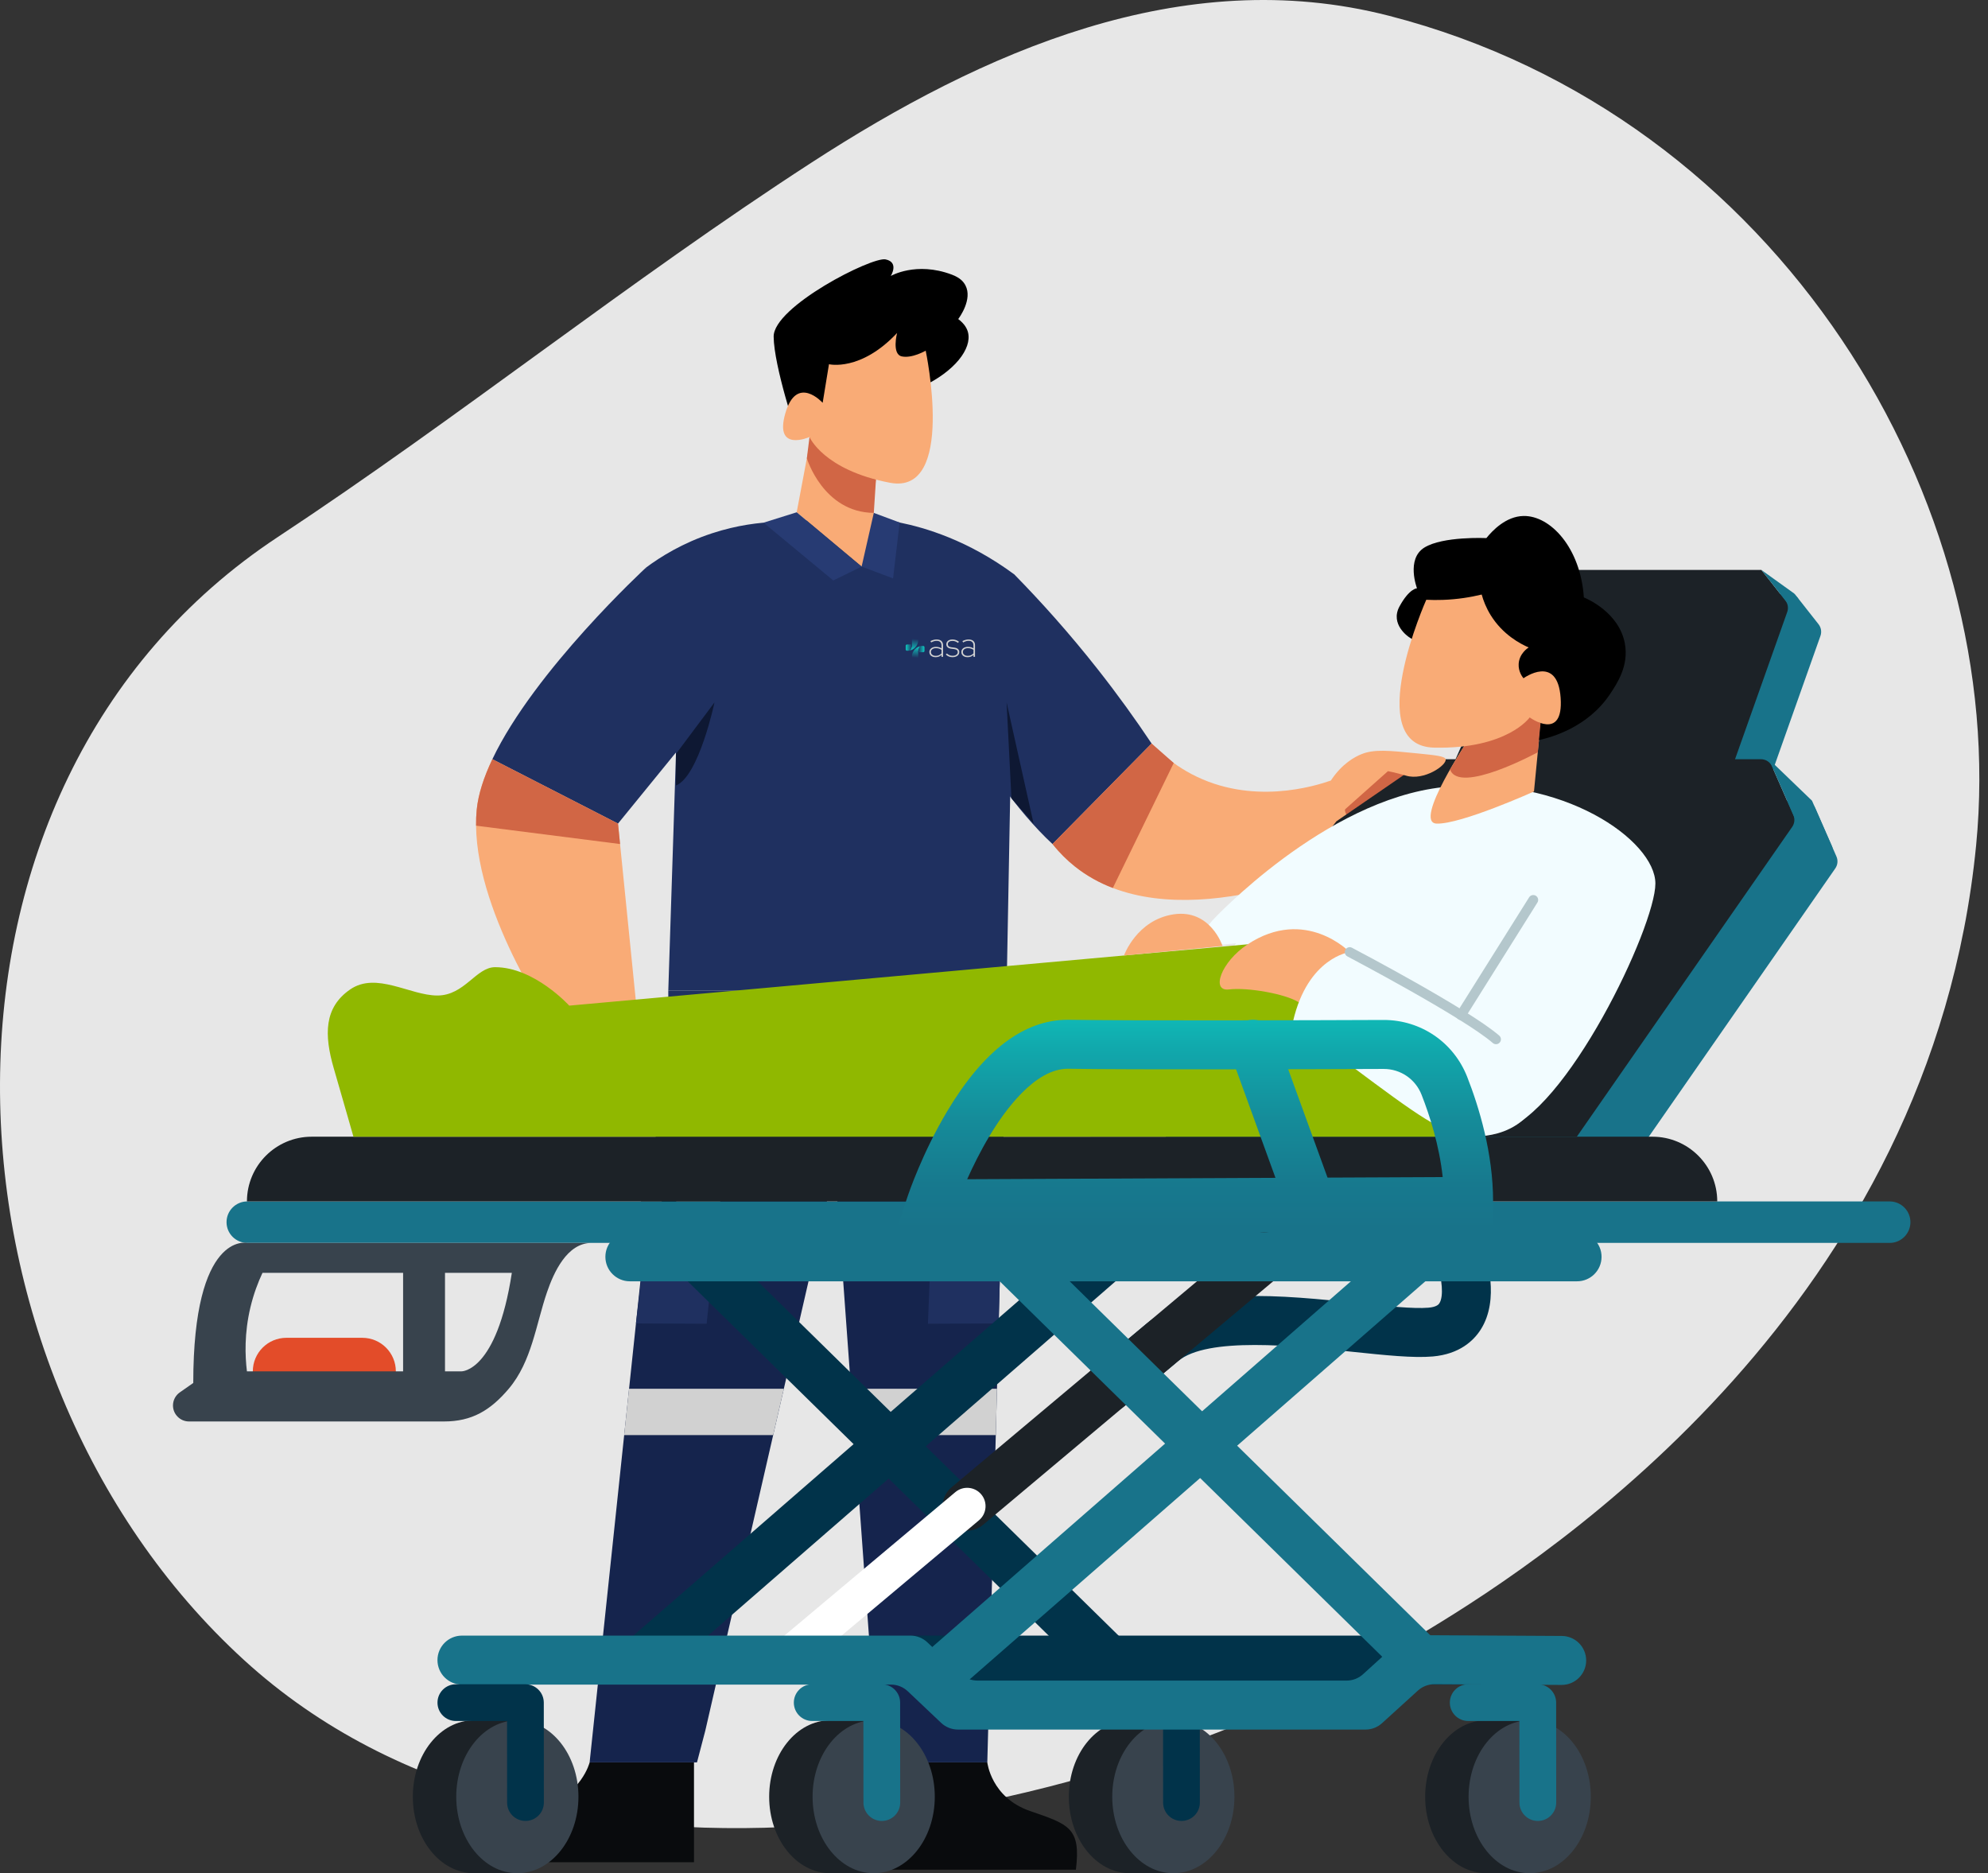 <svg width="190" height="179" viewBox="0 0 190 179" fill="none" xmlns="http://www.w3.org/2000/svg">
<rect x="0" y="0" width="190" height="179" fill="#333333" stroke="none"/>
<path d="M23.314 158.622C-7.02 130.901 -9.603 75.166 26.559 51.311C43.901 39.871 60.135 26.831 77.547 15.544C93.863 4.967 112.99 -3.572 132.743 1.506C170.1 11.111 192.068 47.991 188.865 80.775C184.587 124.55 148.623 148.43 136.472 155.757C104.642 174.95 52.389 185.192 23.314 158.622Z" fill="#E7E7E7"/>
<path d="M34.625 127.838H27.372C25.6 127.838 24.163 129.274 24.163 131.044C24.163 132.815 25.6 134.251 27.372 134.251H34.625C36.397 134.251 37.833 132.815 37.833 131.044C37.833 129.274 36.397 127.838 34.625 127.838Z" fill="#E34C29"/>
<path d="M133.363 80.414C130.928 81.64 116.465 88.719 106.358 84.853C105.072 84.362 103.857 83.692 102.745 82.81C101.993 82.213 101.267 81.502 100.593 80.655L110.063 71.049C110.632 71.653 111.323 72.289 112.156 72.893C112.671 73.27 113.243 73.633 113.873 73.965C119.624 77.005 125.642 75.126 127.195 74.587C129.251 76.53 131.307 78.472 133.363 80.414Z" fill="#F9AB76"/>
<path d="M96.939 54.891C99.509 57.51 102.205 60.516 104.902 63.939C106.827 66.381 108.539 68.766 110.062 71.048C106.905 74.251 103.749 77.453 100.592 80.656C93.683 74.253 87.505 61.166 87.505 61.166C90.65 59.075 93.794 56.983 96.939 54.891Z" fill="#1F3060"/>
<path d="M135.666 73.186L136.92 74.168L136.757 78.288L129.436 78.245C128.678 78.24 128.263 77.359 128.744 76.773L131.899 72.925L135.666 73.186Z" fill="#D16645"/>
<path d="M94.36 168.408C94.36 168.408 94.718 171.773 98.44 173.055C102.163 174.337 103.317 174.657 102.827 178.664H83.133C83.455 175.245 83.778 171.827 84.1 168.409C87.52 168.408 90.94 168.408 94.36 168.408Z" fill="#090B0D"/>
<path d="M96.196 97.521C95.89 109.25 95.588 120.979 95.285 132.707C95.247 134.183 95.209 135.661 95.171 137.136C94.928 146.546 94.684 155.954 94.441 165.365L94.36 168.41H84.099L83.704 165.365C83.02 155.954 82.339 146.544 81.655 137.136C81.547 135.658 81.441 134.183 81.333 132.707C80.879 126.439 80.422 120.174 79.968 113.908C79.568 108.404 79.167 102.903 78.77 97.4C78.759 97.27 78.751 97.138 78.74 97.008C84.559 97.178 90.377 97.348 96.196 97.521Z" fill="#15244D"/>
<path d="M96.202 94.672H63.871V97.52H96.202V94.672Z" fill="#1F3060"/>
<path d="M56.354 168.409C56.354 168.409 55.585 171.54 51.706 172.732C47.826 173.925 46.633 174.223 46.633 177.951H66.327V168.409H56.354Z" fill="#090B0D"/>
<path d="M83.033 97.356C81.765 102.874 80.5 108.391 79.232 113.908C77.791 120.174 76.352 126.442 74.914 132.707C74.573 134.183 74.235 135.66 73.895 137.136C71.734 146.546 69.571 155.954 67.411 165.365L66.613 168.41H56.352L56.674 165.365C57.667 155.954 58.662 146.546 59.654 137.136C59.811 135.66 59.965 134.183 60.122 132.707C61.36 120.979 62.598 109.25 63.837 97.521C68.571 97.481 73.302 97.44 78.034 97.4C79.7 97.383 81.368 97.37 83.033 97.356Z" fill="#15244D"/>
<path d="M68.428 118.056C68.13 120.87 67.832 123.683 67.534 126.497L60.78 126.464L61.777 118.039L68.428 118.056Z" fill="#1F3060"/>
<path d="M68.136 120.359H60.552L61.298 114.469H68.883L68.136 120.359Z" fill="#808080"/>
<path d="M64.095 119.219C64.439 119.219 64.717 118.853 64.717 118.403C64.717 117.952 64.439 117.586 64.095 117.586C63.752 117.586 63.474 117.952 63.474 118.403C63.474 118.853 63.752 119.219 64.095 119.219Z" fill="#686868"/>
<path d="M89.017 118.056C88.907 120.87 88.797 123.683 88.686 126.497L95.445 126.464L95.671 118.039L89.017 118.056Z" fill="#1F3060"/>
<path d="M88.975 120.359L96.559 120.359L96.667 114.469L89.083 114.469L88.975 120.359Z" fill="#808080"/>
<path d="M93.876 118.59C94.019 118.151 93.876 117.712 93.556 117.608C93.237 117.505 92.863 117.777 92.721 118.215C92.578 118.654 92.722 119.094 93.041 119.197C93.36 119.3 93.734 119.029 93.876 118.59Z" fill="#686868"/>
<path d="M60.121 132.707H74.913C74.573 134.183 74.235 135.66 73.894 137.136H59.653C59.81 135.66 59.964 134.183 60.121 132.707Z" fill="#D1D1D1"/>
<path d="M95.285 132.707C95.248 134.183 95.21 135.66 95.172 137.136H81.656C81.548 135.658 81.442 134.183 81.334 132.707H95.285Z" fill="#D1D1D1"/>
<path d="M108.011 115.023L59.873 156.87L62.947 160.401L111.085 118.554L108.011 115.023Z" fill="#01334A"/>
<path d="M63.922 114.108L60.641 117.448L103.822 159.828L107.104 156.489L63.922 114.108Z" fill="#01334A"/>
<path d="M140.358 156.296H87.019V160.976H140.358V156.296Z" fill="#01334A"/>
<path d="M107.991 179C111.216 179 113.831 175.729 113.831 171.694C113.831 167.659 111.216 164.388 107.991 164.388C104.766 164.388 102.151 167.659 102.151 171.694C102.151 175.729 104.766 179 107.991 179Z" fill="#1C2227"/>
<path d="M112.14 164.388H107.991V179H112.14V164.388Z" fill="#1C2227"/>
<path d="M112.141 179C115.366 179 117.98 175.729 117.98 171.694C117.98 167.659 115.366 164.388 112.141 164.388C108.915 164.388 106.301 167.659 106.301 171.694C106.301 175.729 108.915 179 112.141 179Z" fill="#38434D"/>
<path d="M112.919 174.005C111.949 174.005 111.163 173.221 111.163 172.252L111.157 164.455H106.265C105.295 164.455 104.509 163.669 104.509 162.7C104.509 161.731 105.295 160.945 106.265 160.945H112.912C113.882 160.945 114.668 161.73 114.668 162.699L114.675 172.249C114.676 173.218 113.89 174.005 112.92 174.005H112.919Z" fill="#01334A"/>
<path d="M141.116 77.497H168.056L173.987 60.764C174.121 60.386 174.052 59.965 173.804 59.65L171.868 57.19C171.646 56.907 171.307 56.743 170.948 56.743H152.566L148.743 60.157L141.116 77.497Z" fill="#18738A"/>
<path d="M137.939 75.216H164.879L170.811 58.483C170.945 58.105 170.876 57.684 170.627 57.369L168.34 54.462H149.389L145.566 57.876L137.939 75.216Z" fill="#1C2227"/>
<path d="M168.34 54.462L171.453 56.697C171.495 56.727 171.533 56.764 171.565 56.804L171.785 57.084C172.181 57.587 171.547 58.249 171.026 57.876L168.34 54.462Z" fill="#18738A"/>
<path d="M108.339 112.586H154.823L175.405 82.983C175.637 82.65 175.679 82.219 175.516 81.847L173.487 77.214C173.301 76.788 172.88 76.513 172.415 76.513H140.481L131.847 82.446L108.339 112.586Z" fill="#18738A"/>
<path d="M104.219 108.621H150.703L171.284 79.019C171.517 78.685 171.559 78.254 171.396 77.882L169.367 73.249C169.181 72.823 168.76 72.548 168.294 72.548H136.361L127.727 78.481L104.219 108.621Z" fill="#1C2227"/>
<path d="M169.06 72.548L173.18 76.513L175.103 80.904C175.249 81.239 174.828 81.532 174.564 81.279L171.657 78.481L169.06 72.548Z" fill="#18738A"/>
<path d="M96.202 94.672H63.871C64.115 87.129 64.359 79.585 64.604 72.042C63.652 66.106 62.699 60.17 61.747 54.234C63.114 53.215 65.224 51.889 68.049 50.961C70.464 50.167 72.608 49.926 74.176 49.871C79.312 49.691 82.249 49.173 85.983 49.931C88.386 50.419 92.496 51.606 96.939 54.891C96.693 68.151 96.448 81.412 96.202 94.672Z" fill="#1F3060"/>
<path d="M77.668 40.85L76.142 48.953L82.347 54.142L84.38 50.136C84.38 50.136 83.273 49.499 83.438 48.133L84.22 41.67L77.668 40.85Z" fill="#F9AB76"/>
<path d="M83.718 45.83L77.367 41.761L77.114 43.795C77.114 43.795 78.67 48.964 83.513 49.011L83.718 45.83Z" fill="#D16645"/>
<path d="M76.142 48.953C75.086 49.284 74.029 49.615 72.973 49.946C75.195 51.787 77.418 53.628 79.64 55.469L82.347 54.142L76.142 48.953Z" fill="#273B73"/>
<path d="M82.348 54.142C83.35 54.519 84.352 54.895 85.354 55.272C85.564 53.492 85.774 51.711 85.983 49.931C85.16 49.624 84.337 49.318 83.513 49.011C83.125 50.721 82.736 52.432 82.348 54.142Z" fill="#273B73"/>
<path d="M60.817 96.095L53.143 98.468C53.143 98.468 45.586 87.72 45.499 78.9C45.492 78.388 45.513 77.885 45.56 77.388C45.705 75.886 46.251 74.241 47.057 72.547L59.065 78.699L59.262 80.655L60.817 96.095Z" fill="#F9AB76"/>
<path d="M67.577 68.254L59.065 78.7L47.057 72.548C51.101 64.044 61.746 54.235 61.746 54.235L67.577 68.254Z" fill="#1F3060"/>
<path d="M180.602 114.806H23.634C22.539 114.806 21.651 115.694 21.651 116.788C21.651 117.883 22.539 118.77 23.634 118.77H180.602C181.697 118.77 182.585 117.883 182.585 116.788C182.585 115.694 181.697 114.806 180.602 114.806Z" fill="#18738A"/>
<path d="M23.6 118.771C23.6 118.771 18.471 117.631 18.471 132.154L17.186 133.052C16.776 133.338 16.532 133.806 16.532 134.304C16.532 134.725 16.703 135.107 16.982 135.383C17.258 135.661 17.64 135.832 18.061 135.832H42.443C45.1 135.832 46.87 134.776 48.622 132.707C50.822 130.11 51.227 126.543 52.278 123.483C52.918 121.618 54.177 118.771 56.536 118.771H23.6ZM38.526 131.044H23.6C23.419 129.561 23.344 127.413 23.93 124.942C24.239 123.641 24.665 122.531 25.087 121.63H38.526V131.044ZM44.104 131.044H42.53V121.63H48.918C47.466 131.123 44.104 131.044 44.104 131.044Z" fill="#38434D"/>
<path d="M29.79 108.621H157.933C161.349 108.621 164.123 111.393 164.123 114.806L23.601 114.806C23.601 111.393 26.374 108.621 29.79 108.621Z" fill="#1C2227"/>
<path d="M127.194 74.587C128.275 72.948 129.497 72.319 130.123 72.065C131.33 71.577 132.734 71.718 135.542 72.001C137.254 72.174 138.112 72.266 138.167 72.559C138.274 73.121 136.108 74.633 134.378 74.12C133.321 73.806 132.65 73.692 132.65 73.692L127.546 78.233C127.429 77.018 127.312 75.803 127.194 74.587Z" fill="#F9AB76"/>
<path d="M105.917 134.954C105.277 134.954 104.641 134.694 104.178 134.182C103.311 133.224 103.386 131.744 104.346 130.877C104.668 130.586 104.691 130.567 105.279 130.078C105.853 129.602 106.999 128.648 109.579 126.484C113.896 122.86 122.697 123.782 129.768 124.522C132.521 124.811 135.119 125.083 136.525 124.96C137.339 124.889 137.509 124.626 137.565 124.54C138.011 123.852 137.776 122.12 137.434 121.135C137.013 119.917 137.653 118.583 138.87 118.156C140.086 117.73 141.418 118.361 141.85 119.575C142.013 120.033 143.39 124.137 141.508 127.066C140.838 128.108 139.501 129.397 136.934 129.622C135.081 129.784 132.393 129.503 129.28 129.177C123.746 128.597 115.385 127.722 112.591 130.067C110.001 132.241 108.85 133.197 108.275 133.676C107.916 133.974 107.653 134.199 107.486 134.35C107.038 134.754 106.476 134.954 105.917 134.954Z" fill="#01334A"/>
<path d="M92.437 146.268C91.769 146.268 91.106 145.984 90.642 145.433C89.811 144.443 89.939 142.967 90.929 142.136L119.32 118.307C120.311 117.475 121.788 117.604 122.62 118.594C123.451 119.583 123.323 121.059 122.333 121.89L93.942 145.72C93.503 146.088 92.968 146.268 92.437 146.268Z" fill="#1C2227"/>
<path d="M74.913 160.391C74.412 160.391 73.915 160.178 73.568 159.765C72.944 159.023 73.04 157.916 73.783 157.292L91.306 142.584C92.05 141.961 93.157 142.058 93.781 142.799C94.405 143.541 94.308 144.649 93.566 145.272L76.042 159.98C75.713 160.256 75.312 160.391 74.913 160.391Z" fill="white"/>
<path d="M130.507 165.274H91.558C90.959 165.274 90.383 165.045 89.948 164.633L86.763 161.617C86.328 161.206 85.751 160.976 85.152 160.976H44.151C42.858 160.976 41.81 159.929 41.81 158.636C41.81 157.344 42.858 156.296 44.151 156.296H87.018C87.618 156.296 88.194 156.526 88.629 156.937L91.814 159.953C92.249 160.365 92.826 160.594 93.425 160.594H128.696C129.278 160.594 129.84 160.377 130.271 159.985L133.71 156.86C134.145 156.465 134.712 156.248 135.299 156.251L149.267 156.328C150.56 156.336 151.603 157.389 151.595 158.681C151.588 159.974 150.534 161.016 149.241 161.008L137.099 160.941C136.512 160.938 135.945 161.155 135.511 161.55L132.083 164.665C131.651 165.057 131.09 165.274 130.507 165.274Z" fill="#18738A"/>
<path d="M133.745 118.389L87.495 158.785L90.577 162.308L136.827 121.912L133.745 118.389Z" fill="#18738A"/>
<path d="M98.147 118.429L94.865 121.768L133.645 159.828L136.927 156.489L98.147 118.429Z" fill="#18738A"/>
<path d="M45.295 179C48.52 179 51.135 175.729 51.135 171.694C51.135 167.659 48.52 164.388 45.295 164.388C42.07 164.388 39.455 167.659 39.455 171.694C39.455 175.729 42.07 179 45.295 179Z" fill="#1C2227"/>
<path d="M49.444 164.388H45.295V179H49.444V164.388Z" fill="#1C2227"/>
<path d="M49.444 179C52.669 179 55.284 175.729 55.284 171.694C55.284 167.659 52.669 164.388 49.444 164.388C46.219 164.388 43.605 167.659 43.605 171.694C43.605 175.729 46.219 179 49.444 179Z" fill="#38434D"/>
<path d="M50.223 174.005C49.253 174.005 48.467 173.221 48.466 172.252L48.461 164.455H43.569C42.599 164.455 41.812 163.669 41.812 162.7C41.812 161.731 42.599 160.945 43.569 160.945H50.216C51.185 160.945 51.971 161.73 51.972 162.699L51.979 172.249C51.98 173.218 51.194 174.005 50.224 174.005H50.223Z" fill="#01334A"/>
<path d="M79.352 179C82.577 179 85.191 175.729 85.191 171.694C85.191 167.659 82.577 164.388 79.352 164.388C76.126 164.388 73.512 167.659 73.512 171.694C73.512 175.729 76.126 179 79.352 179Z" fill="#1C2227"/>
<path d="M83.5 164.388H79.352V179H83.5V164.388Z" fill="#1C2227"/>
<path d="M83.501 179C86.726 179 89.341 175.729 89.341 171.694C89.341 167.659 86.726 164.388 83.501 164.388C80.276 164.388 77.661 167.659 77.661 171.694C77.661 175.729 80.276 179 83.501 179Z" fill="#38434D"/>
<path d="M84.279 174.005C83.31 174.005 82.524 173.221 82.523 172.252L82.517 164.455H77.625C76.656 164.455 75.869 163.669 75.869 162.7C75.869 161.731 76.656 160.945 77.625 160.945H84.272C85.242 160.945 86.028 161.73 86.029 162.699L86.035 172.249C86.036 173.218 85.251 174.005 84.281 174.005H84.279Z" fill="#18738A"/>
<path d="M142.049 179C145.274 179 147.888 175.729 147.888 171.694C147.888 167.659 145.274 164.388 142.049 164.388C138.824 164.388 136.209 167.659 136.209 171.694C136.209 175.729 138.824 179 142.049 179Z" fill="#1C2227"/>
<path d="M146.198 164.388H142.049V179H146.198V164.388Z" fill="#1C2227"/>
<path d="M146.198 179C149.423 179 152.038 175.729 152.038 171.694C152.038 167.659 149.423 164.388 146.198 164.388C142.973 164.388 140.358 167.659 140.358 171.694C140.358 175.729 142.973 179 146.198 179Z" fill="#38434D"/>
<path d="M146.977 174.005C146.007 174.005 145.221 173.221 145.22 172.252L145.215 164.455H140.323C139.353 164.455 138.566 163.669 138.566 162.7C138.566 161.731 139.353 160.945 140.323 160.945H146.97C147.939 160.945 148.725 161.73 148.726 162.699L148.733 172.249C148.733 173.218 147.948 174.005 146.978 174.005H146.977Z" fill="#18738A"/>
<path d="M150.725 122.439H60.201C58.908 122.439 57.859 121.391 57.859 120.099C57.859 118.806 58.908 117.759 60.201 117.759H150.725C152.018 117.759 153.066 118.806 153.066 120.099C153.066 121.391 152.018 122.439 150.725 122.439Z" fill="#18738A"/>
<path d="M115.897 87.93C115.897 87.93 126.572 76.43 137.939 75.216C149.307 74.002 158.211 80.311 158.211 84.432C158.211 88.553 149.672 106.516 143.421 108.1H104.22L118.136 90.138L113.652 90.585L115.897 87.93Z" fill="#F2FCFF"/>
<path d="M119.242 90.236L54.403 96.096C54.403 96.096 51.07 92.422 47.32 92.422C45.493 92.422 44.403 95.129 41.799 95.129C39.195 95.129 35.966 92.825 33.466 94.549C30.967 96.273 30.967 98.876 31.904 102.102C32.842 105.329 33.779 108.622 33.779 108.622H137.939C137.939 108.622 138.97 97.362 119.242 90.236Z" fill="#90B800"/>
<path d="M128.993 90.979C128.993 90.979 124.774 86.602 119.243 90.237C116.702 91.906 115.696 94.763 117.456 94.549C119.217 94.335 122.842 94.961 124.131 95.779L128.993 90.979Z" fill="#F9AB76"/>
<path d="M145.608 106.98C146.583 106.121 147.1 105.082 147.217 104.7C148.361 100.932 131.424 92.217 128.992 90.979C128.992 90.979 125.005 91.48 123.583 97.58C126.409 99.798 129.024 101.778 131.371 103.513C136.727 107.472 138.802 108.762 141.415 108.58C142.042 108.536 143.998 108.4 145.608 106.98Z" fill="#F2FCFF"/>
<path d="M107.422 91.305C107.422 91.305 108.636 87.906 112.162 87.373C115.687 86.84 116.844 90.396 116.844 90.396L107.422 91.305Z" fill="#F9AB76"/>
<path d="M88.116 36.952C91.215 35.511 92.917 33.32 92.514 31.754C92.432 31.435 92.217 30.965 91.581 30.487C91.673 30.366 92.977 28.604 92.268 27.264C92.099 26.945 91.792 26.55 90.961 26.239C87.551 24.957 85.132 26.373 85.132 26.373C85.132 26.373 85.963 25.064 84.64 24.788C83.317 24.513 73.908 29.313 73.941 32.173C73.973 35.034 76.115 41.382 76.115 41.382L88.116 36.952Z" fill="black"/>
<path d="M88.472 33.509C88.472 33.509 91.402 47.345 85.053 46.131C78.703 44.918 77.367 41.761 77.367 41.761C77.367 41.761 73.97 43.269 75.056 39.498C76.143 35.727 78.625 38.492 78.625 38.492L79.228 34.804C79.228 34.804 82.238 35.54 85.737 31.819C85.737 31.819 85.209 33.848 86.189 34.057C87.169 34.267 88.472 33.509 88.472 33.509Z" fill="#F9AB76"/>
<path d="M85.718 117.395L86.753 114.298C86.809 114.131 88.147 110.166 90.541 106.165C94.001 100.379 97.871 97.447 102.046 97.447C102.094 97.447 102.142 97.447 102.19 97.448C108.332 97.547 125.229 97.493 132.208 97.465H132.244C135.798 97.465 138.929 99.599 140.227 102.909C141.355 105.787 142.7 110.187 142.7 114.806V117.136L85.718 117.395ZM102.054 102.127C98.887 102.127 96.003 106.154 94.561 108.566C93.696 110.012 92.981 111.465 92.436 112.684L137.885 112.477C137.553 109.44 136.65 106.614 135.866 104.616C135.277 103.114 133.856 102.145 132.243 102.145H132.227C125.234 102.173 108.299 102.227 102.115 102.128C102.095 102.127 102.074 102.127 102.054 102.127Z" fill="url(#paint0_linear_1309_4895)"/>
<path d="M140.424 70.552C140.424 70.552 134.997 78.61 137.298 78.701C139.6 78.792 146.608 75.635 146.608 75.635L147.433 67.12L140.424 70.552Z" fill="#F9AB76"/>
<path d="M139.928 71.314C142.41 70.116 144.892 68.919 147.375 67.721C147.24 69.109 147.106 70.496 146.972 71.884C146.972 71.884 139.443 75.982 138.586 73.526L139.928 71.314Z" fill="#D16645"/>
<path d="M134.658 60.879C134.658 60.879 132.814 59.673 133.757 57.945C134.699 56.217 135.428 56.217 135.428 56.217C135.428 56.217 134.364 53.43 136.125 52.328C137.886 51.226 142.059 51.418 142.059 51.418C142.621 50.72 143.918 49.337 145.608 49.306C148.176 49.259 151.06 52.342 151.374 57.088C151.692 57.219 154.729 58.522 155.289 61.47C155.694 63.601 154.56 65.301 153.879 66.322C151.755 69.506 148.285 70.452 147.084 70.72L147.242 69.091C143.047 66.353 138.853 63.616 134.658 60.879Z" fill="black"/>
<path d="M136.314 57.313C136.314 57.313 130.08 71.291 137.075 71.443C144.069 71.595 146.198 68.556 146.198 68.556C146.198 68.556 149.451 70.921 149.156 66.684C148.86 62.448 145.606 64.813 145.606 64.813C145.505 64.691 145.102 64.178 145.144 63.442C145.201 62.45 146.016 61.922 146.099 61.87C145.295 61.519 143.628 60.648 142.476 58.794C142.03 58.076 141.768 57.383 141.61 56.813C140.555 57.068 139.306 57.274 137.898 57.324C137.341 57.344 136.812 57.338 136.314 57.313Z" fill="#F9AB76"/>
<path d="M125.211 117.144C124.253 117.144 123.355 116.553 123.009 115.602L117.556 100.585C117.115 99.37 117.743 98.028 118.959 97.587C120.174 97.147 121.517 97.774 121.959 98.989L127.412 114.005C127.853 115.22 127.225 116.563 126.009 117.003C125.746 117.099 125.476 117.144 125.211 117.144Z" fill="url(#paint1_linear_1309_4895)"/>
<path d="M142.981 99.782C142.872 99.782 142.763 99.745 142.674 99.668C139.837 97.212 128.885 91.451 128.775 91.393C128.546 91.273 128.458 90.99 128.578 90.761C128.699 90.532 128.982 90.444 129.211 90.564C129.665 90.803 140.369 96.434 143.288 98.961C143.483 99.13 143.504 99.425 143.335 99.621C143.242 99.728 143.112 99.782 142.981 99.782Z" fill="#B4C7CC"/>
<path d="M139.628 97.476C139.543 97.476 139.457 97.453 139.38 97.404C139.161 97.267 139.094 96.978 139.232 96.759L146.143 85.747C146.281 85.528 146.57 85.462 146.789 85.599C147.008 85.736 147.074 86.025 146.937 86.244L140.025 97.257C139.936 97.398 139.784 97.476 139.628 97.476Z" fill="#B4C7CC"/>
<path d="M64.605 72.042L68.287 67.12C68.287 67.12 66.807 74.163 64.605 75.064V72.042Z" fill="#0E1833"/>
<path d="M59.262 80.655L45.499 78.9C45.492 78.388 45.513 77.885 45.56 77.388C45.705 75.886 46.251 74.241 47.057 72.547L59.065 78.699L59.262 80.655Z" fill="#D16645"/>
<path d="M96.667 76.281L96.203 67.12L98.784 78.703L96.667 76.281Z" fill="#0E1833"/>
<path d="M112.177 72.912L106.358 84.853C105.072 84.362 103.857 83.692 102.745 82.81C101.993 82.213 101.267 81.502 100.593 80.655L110.063 71.049L112.156 72.893L112.177 72.912Z" fill="#D16645"/>
<path d="M89.425 62.801C89.306 62.801 89.201 62.781 89.111 62.74C89.02 62.699 88.949 62.642 88.898 62.568C88.848 62.494 88.822 62.408 88.822 62.311C88.822 62.161 88.881 62.04 88.998 61.949C89.115 61.857 89.271 61.811 89.465 61.811C89.66 61.811 89.832 61.859 89.982 61.953V61.682C89.982 61.532 89.941 61.42 89.86 61.346C89.778 61.272 89.661 61.235 89.508 61.235C89.433 61.235 89.355 61.247 89.273 61.271C89.191 61.296 89.097 61.335 88.991 61.391L88.928 61.261C89.032 61.208 89.132 61.169 89.227 61.144C89.322 61.118 89.417 61.106 89.512 61.106C89.708 61.106 89.86 61.153 89.967 61.246C90.074 61.34 90.128 61.477 90.128 61.656V62.768H89.982V62.586C89.907 62.654 89.823 62.708 89.73 62.745C89.638 62.782 89.536 62.801 89.425 62.801ZM88.968 62.308C88.968 62.414 89.012 62.501 89.101 62.569C89.189 62.638 89.301 62.672 89.435 62.672C89.552 62.672 89.655 62.652 89.743 62.611C89.832 62.57 89.911 62.512 89.982 62.437V62.099C89.909 62.044 89.83 62.003 89.743 61.977C89.657 61.95 89.559 61.937 89.449 61.937C89.305 61.937 89.189 61.971 89.101 62.04C89.012 62.108 88.968 62.197 88.968 62.308Z" fill="#D1D1D1"/>
<path d="M91.036 62.801C90.91 62.801 90.79 62.779 90.676 62.733C90.562 62.688 90.467 62.622 90.39 62.536L90.502 62.444C90.569 62.512 90.649 62.566 90.743 62.606C90.836 62.646 90.934 62.665 91.036 62.665C91.186 62.665 91.307 62.633 91.399 62.568C91.49 62.503 91.536 62.418 91.536 62.314C91.536 62.237 91.509 62.173 91.453 62.122C91.398 62.072 91.309 62.038 91.185 62.023L90.917 61.99C90.762 61.972 90.644 61.927 90.564 61.854C90.483 61.781 90.443 61.684 90.443 61.563C90.443 61.472 90.467 61.393 90.516 61.324C90.564 61.256 90.632 61.202 90.719 61.164C90.807 61.125 90.908 61.106 91.023 61.106C91.133 61.106 91.239 61.122 91.341 61.155C91.442 61.188 91.545 61.243 91.649 61.318L91.563 61.437C91.47 61.371 91.381 61.322 91.296 61.289C91.211 61.257 91.121 61.242 91.026 61.242C90.898 61.242 90.793 61.269 90.711 61.323C90.629 61.377 90.588 61.457 90.588 61.563C90.588 61.642 90.615 61.706 90.67 61.755C90.724 61.803 90.812 61.835 90.933 61.851L91.198 61.884C91.362 61.904 91.483 61.951 91.563 62.026C91.642 62.101 91.682 62.197 91.682 62.314C91.682 62.407 91.654 62.491 91.599 62.565C91.544 62.639 91.468 62.696 91.372 62.738C91.276 62.78 91.164 62.801 91.036 62.801Z" fill="#D1D1D1"/>
<path d="M92.481 62.801C92.362 62.801 92.257 62.781 92.166 62.74C92.076 62.699 92.005 62.642 91.954 62.568C91.903 62.494 91.878 62.408 91.878 62.311C91.878 62.161 91.936 62.04 92.054 61.948C92.171 61.857 92.326 61.811 92.521 61.811C92.715 61.811 92.888 61.859 93.038 61.953V61.682C93.038 61.532 92.997 61.42 92.915 61.346C92.833 61.272 92.716 61.235 92.564 61.235C92.489 61.235 92.41 61.247 92.329 61.271C92.247 61.295 92.153 61.335 92.047 61.391L91.984 61.261C92.088 61.208 92.187 61.169 92.282 61.144C92.377 61.118 92.472 61.106 92.567 61.106C92.764 61.106 92.916 61.153 93.023 61.246C93.13 61.34 93.184 61.477 93.184 61.656V62.768H93.038V62.586C92.963 62.654 92.879 62.708 92.786 62.745C92.693 62.782 92.591 62.801 92.481 62.801ZM92.024 62.308C92.024 62.414 92.068 62.501 92.156 62.569C92.245 62.638 92.356 62.672 92.491 62.672C92.608 62.672 92.711 62.652 92.799 62.611C92.888 62.57 92.967 62.512 93.038 62.437V62.099C92.965 62.044 92.885 62.003 92.799 61.977C92.713 61.95 92.615 61.937 92.504 61.937C92.361 61.937 92.245 61.971 92.156 62.04C92.068 62.108 92.024 62.197 92.024 62.308Z" fill="#D1D1D1"/>
<path d="M87.949 61.75C87.764 61.793 87.594 61.887 87.457 62.023C87.265 62.215 87.157 62.475 87.157 62.747V62.799C87.157 62.868 87.213 62.924 87.282 62.924H87.632C87.701 62.924 87.757 62.868 87.757 62.799C87.757 62.799 87.755 62.361 87.756 62.323C87.759 62.21 87.784 61.96 87.949 61.75Z" fill="url(#paint2_linear_1309_4895)"/>
<path d="M88.233 61.723H88.181C88.102 61.723 88.025 61.733 87.949 61.75C87.75 61.996 87.756 62.323 87.756 62.323H88.233C88.302 62.323 88.359 62.267 88.359 62.198V61.849C88.359 61.779 88.302 61.723 88.233 61.723Z" fill="url(#paint3_linear_1309_4895)"/>
<path d="M86.968 62.157C87.153 62.114 87.324 62.02 87.46 61.884C87.652 61.692 87.76 61.432 87.76 61.16V61.108C87.76 61.039 87.704 60.983 87.635 60.983H87.285C87.216 60.983 87.16 61.039 87.16 61.108C87.16 61.108 87.162 61.546 87.161 61.584C87.158 61.697 87.133 61.947 86.968 62.157Z" fill="url(#paint4_linear_1309_4895)"/>
<path d="M86.684 62.184H86.736C86.815 62.184 86.893 62.174 86.968 62.157C87.167 61.911 87.161 61.584 87.161 61.584H86.684C86.615 61.584 86.559 61.64 86.559 61.709V62.058C86.559 62.127 86.615 62.184 86.684 62.184Z" fill="url(#paint5_linear_1309_4895)"/>
<defs>
<linearGradient id="paint0_linear_1309_4895" x1="114.209" y1="97.447" x2="114.209" y2="117.395" gradientUnits="userSpaceOnUse">
<stop stop-color="#10B7B5"/>
<stop offset="0.14" stop-color="#11A8AC"/>
<stop offset="0.487" stop-color="#158B99"/>
<stop offset="0.786" stop-color="#17798E"/>
<stop offset="1" stop-color="#18738A"/>
</linearGradient>
<linearGradient id="paint1_linear_1309_4895" x1="114.208" y1="97.447" x2="114.208" y2="117.395" gradientUnits="userSpaceOnUse">
<stop stop-color="#10B7B5"/>
<stop offset="0.14" stop-color="#11A8AC"/>
<stop offset="0.487" stop-color="#158B99"/>
<stop offset="0.786" stop-color="#17798E"/>
<stop offset="1" stop-color="#18738A"/>
</linearGradient>
<linearGradient id="paint2_linear_1309_4895" x1="87.581" y1="61.888" x2="87.502" y2="62.86" gradientUnits="userSpaceOnUse">
<stop stop-color="#10B7B5"/>
<stop offset="1" stop-color="#1F3060"/>
</linearGradient>
<linearGradient id="paint3_linear_1309_4895" x1="88.273" y1="62.023" x2="87.746" y2="62.023" gradientUnits="userSpaceOnUse">
<stop stop-color="#10B7B5"/>
<stop offset="1" stop-color="#1F3060"/>
</linearGradient>
<linearGradient id="paint4_linear_1309_4895" x1="87.336" y1="62.019" x2="87.415" y2="61.047" gradientUnits="userSpaceOnUse">
<stop stop-color="#10B7B5"/>
<stop offset="1" stop-color="#1F3060"/>
</linearGradient>
<linearGradient id="paint5_linear_1309_4895" x1="86.645" y1="61.884" x2="87.171" y2="61.884" gradientUnits="userSpaceOnUse">
<stop stop-color="#10B7B5"/>
<stop offset="1" stop-color="#1F3060"/>
</linearGradient>
</defs>
</svg>
